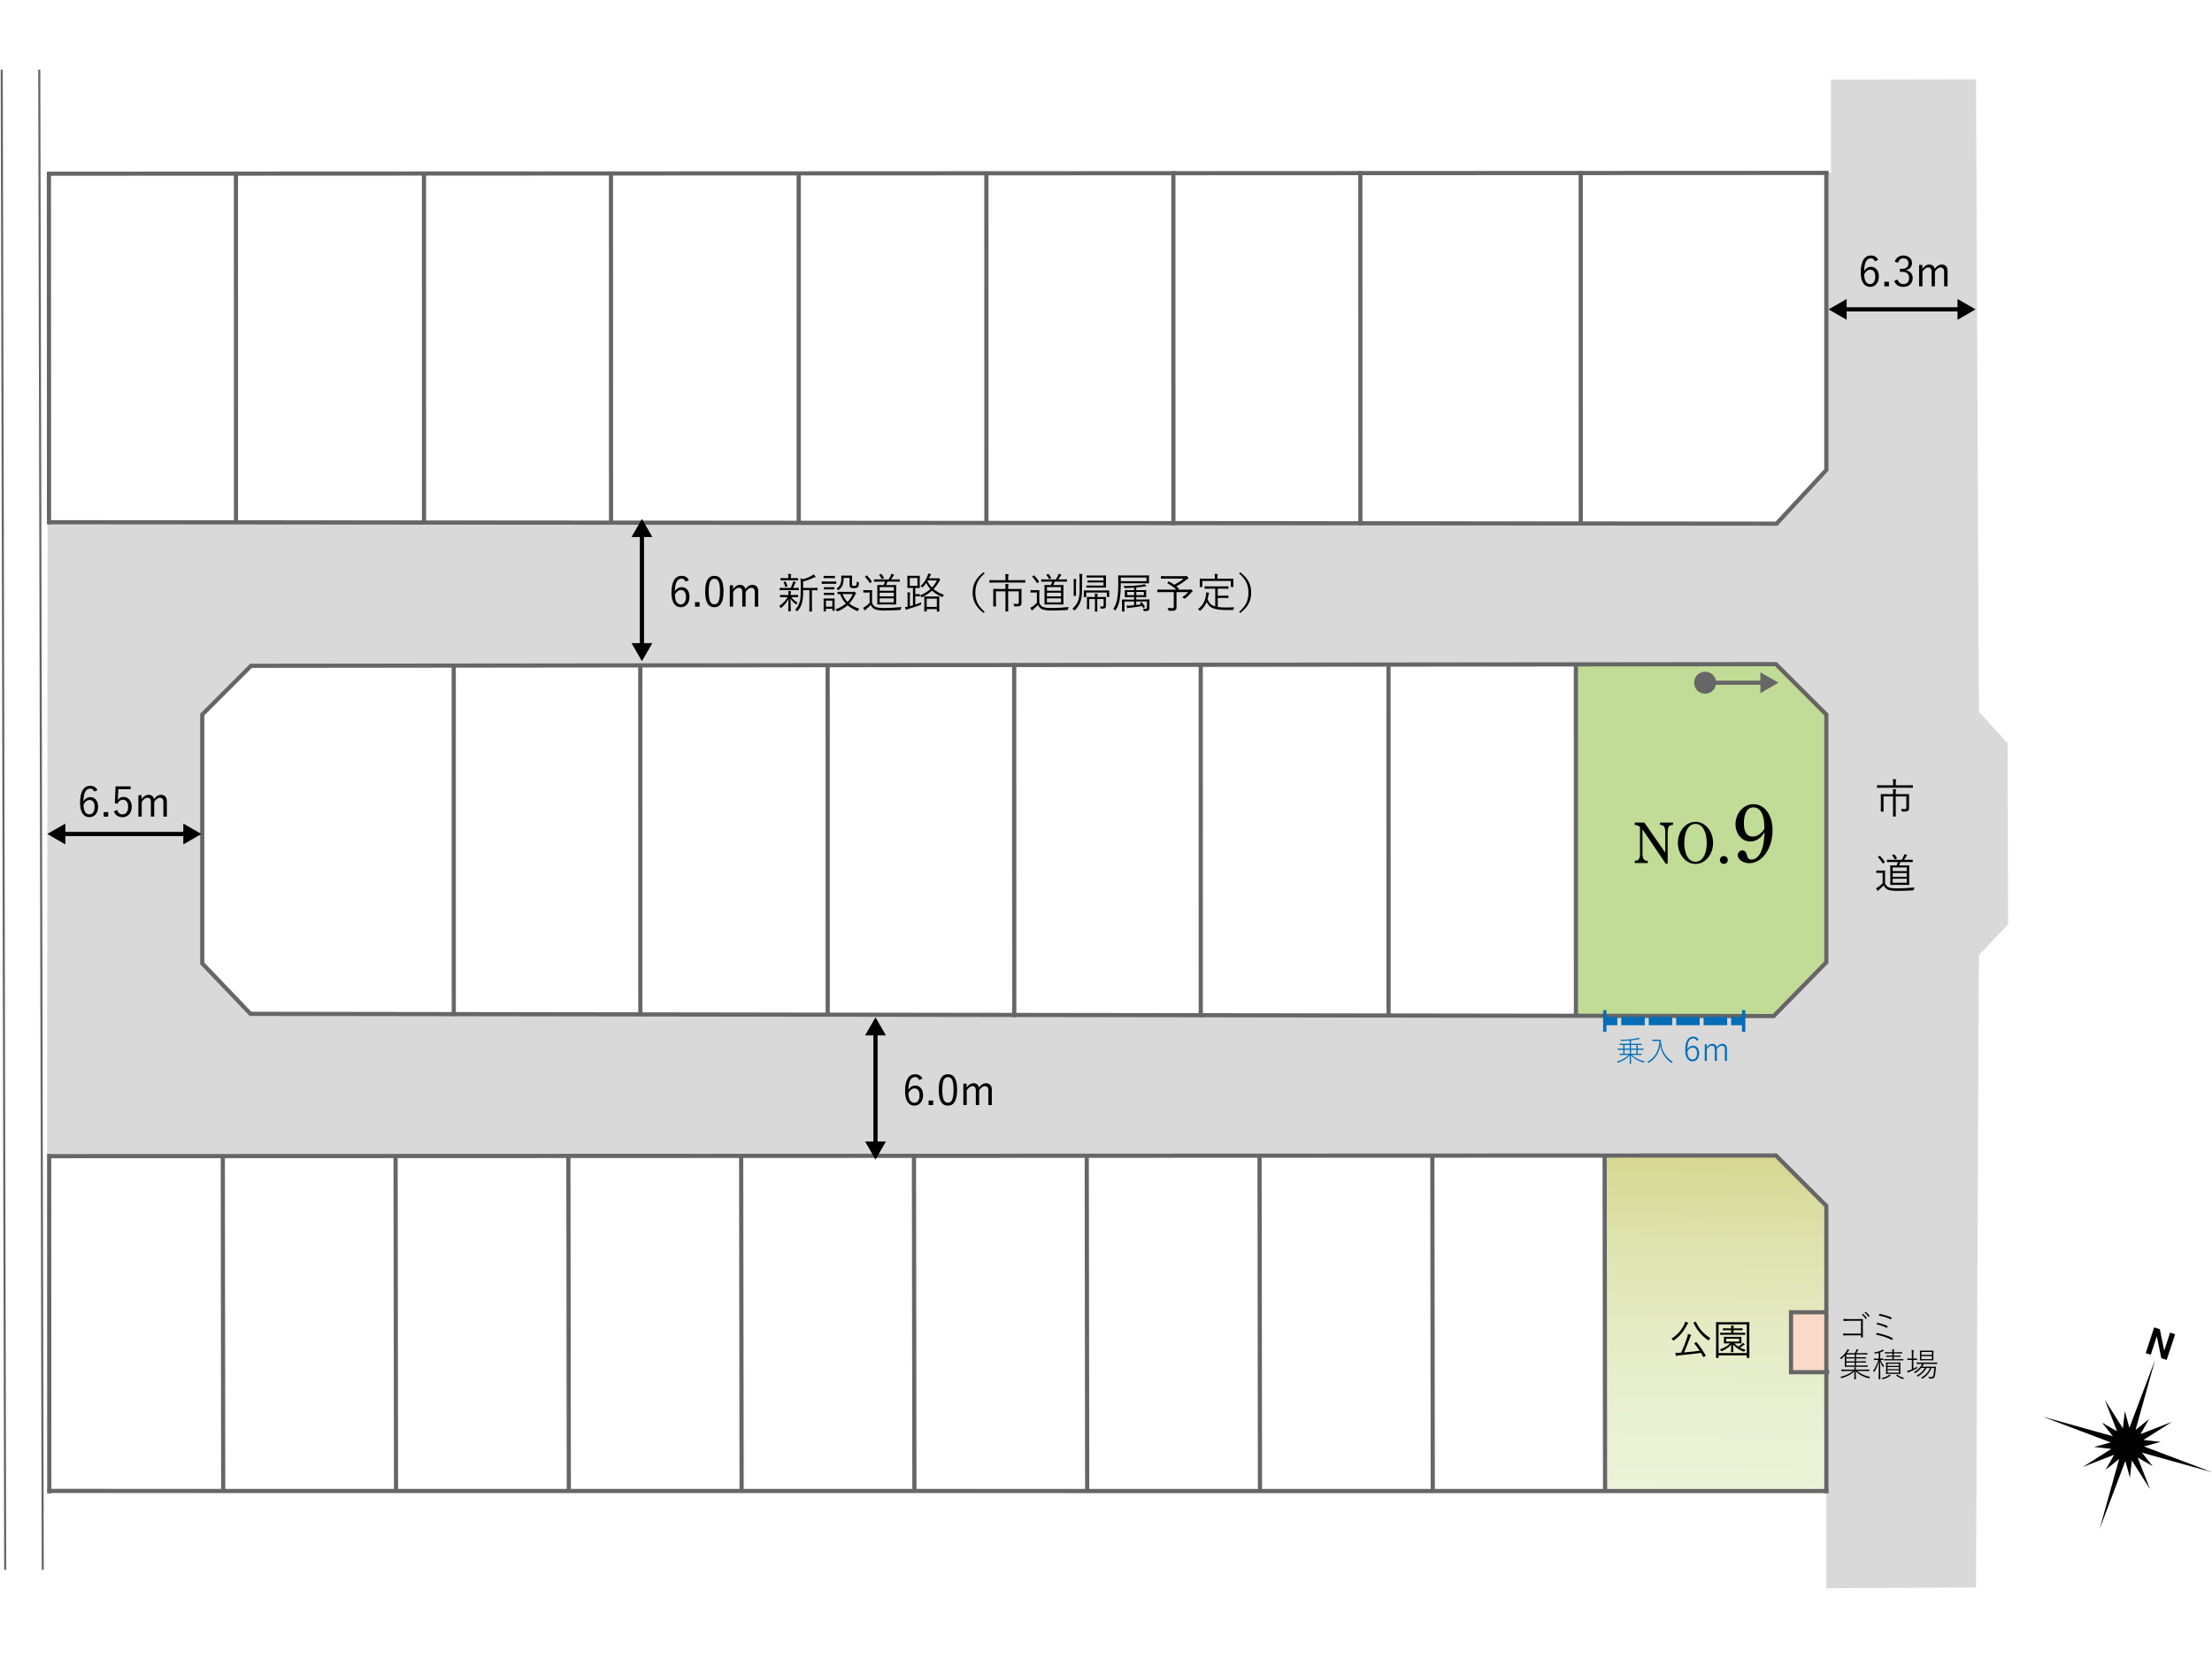 <?xml version="1.0" encoding="UTF-8"?><svg id="_レイヤー_2" xmlns="http://www.w3.org/2000/svg" xmlns:xlink="http://www.w3.org/1999/xlink" viewBox="0 0 1280 960"><defs><style>.cls-1,.cls-2,.cls-3,.cls-4,.cls-5,.cls-6{fill:none;stroke-miterlimit:10;}.cls-1,.cls-3,.cls-6{stroke:#666;}.cls-1,.cls-5{stroke-linecap:round;}.cls-1,.cls-5,.cls-6{stroke-width:2.42px;}.cls-7{fill:#d9d9d9;}.cls-8{fill:url(#_名称未設定グラデーション_2);}.cls-9{fill:#fff;}.cls-10{fill:#666;}.cls-2{stroke-dasharray:13.62 2.27;}.cls-2,.cls-4{stroke:#036eb7;stroke-width:4.84px;}.cls-3{stroke-width:1.21px;}.cls-3,.cls-6{stroke-linecap:square;}.cls-11{fill:#c0dc96;}.cls-12{fill:#fad9c7;}.cls-13{fill:#036eb7;}.cls-5{stroke:#000;}</style><linearGradient id="_名称未設定グラデーション_2" x1="994.07" y1="668.48" x2="990.68" y2="862.69" gradientUnits="userSpaceOnUse"><stop offset="0" stop-color="#d6d791"/><stop offset=".25" stop-color="#dee2ad"/><stop offset=".53" stop-color="#e5ebc4"/><stop offset=".78" stop-color="#e9f1d3"/><stop offset="1" stop-color="#ebf3d8"/></linearGradient></defs><rect class="cls-9" width="1280" height="960"/><path class="cls-7" d="M1027.65,384.31l29.19,29.19v143.34l-30.48,31.13-881.42-1.3-27.89-29.19v-143.99l28.21-28.21,882.39-.97ZM1056.84,100.51v171.45l-28.8,31.05-1000.52-.82-.28,366.84,1000.42-.38,29.19,29.19v221.24l86.58-.48,1.71-365.94,16.84-17.7-.28-104.85-16.56-18.27-1.71-365.94-83.89.14v54.01h-2.34l-.34.46Z"/><rect class="cls-9" x="27.55" y="669.67" width="901.06" height="193.08"/><polygon class="cls-8" points="1056.29 861.61 928.48 861.61 928.48 669.07 1027.59 669.07 1056.29 698.43 1056.29 861.61"/><rect class="cls-12" x="1036.74" y="759.52" width="20.22" height="34.05"/><rect class="cls-9" x="262.54" y="385.72" width="107.91" height="201.66"/><rect class="cls-9" x="370.45" y="385.72" width="107.32" height="201.66"/><rect class="cls-9" x="478.95" y="385.72" width="107.32" height="201.66"/><rect class="cls-9" x="586.75" y="385.72" width="107.32" height="201.66"/><rect class="cls-9" x="694.02" y="385.72" width="109.46" height="201.66"/><rect class="cls-9" x="803.44" y="385.72" width="109.46" height="201.66"/><polygon class="cls-11" points="912.85 587.38 1027.57 587.81 1057.02 556.67 1057.02 414.28 1028 384.96 912.85 384.96 912.85 587.38"/><polygon class="cls-9" points="262.67 587.2 145.01 586.6 116.57 556.67 116.57 414.28 145.58 384.96 262.27 385.27 262.67 587.2"/><rect class="cls-9" x="28.84" y="100.04" width="107.35" height="201.82"/><rect class="cls-9" x="137.75" y="100.04" width="107.35" height="201.82"/><rect class="cls-9" x="245.88" y="100.04" width="107.35" height="201.82"/><rect class="cls-9" x="353.41" y="100.04" width="109.73" height="201.82"/><rect class="cls-9" x="462.01" y="100.04" width="109.73" height="201.82"/><rect class="cls-9" x="570.62" y="100.04" width="109.73" height="201.82"/><rect class="cls-9" x="679.22" y="100.04" width="107.56" height="201.82"/><rect class="cls-9" x="786.74" y="100.04" width="128.13" height="201.82"/><polygon class="cls-9" points="1028.5 302.61 914.83 301.86 914.83 100.04 1057.03 100.04 1057.03 271.95 1028.5 302.61"/><polygon points="1236.99 843.43 1245.69 848.42 1239.45 840.58 1280 851.89 1240.62 836.99 1250.3 834.37 1240.33 833.23 1256.89 822.74 1238.63 829.87 1243.62 821.16 1235.77 827.41 1247.09 786.86 1232.19 826.23 1229.56 816.55 1228.43 826.52 1217.94 809.96 1225.06 828.22 1216.36 823.23 1222.61 831.08 1182.05 819.77 1221.43 834.67 1211.75 837.29 1221.72 838.42 1205.16 848.92 1223.42 841.79 1218.43 850.49 1226.28 844.25 1214.96 884.8 1229.86 845.42 1232.49 855.1 1233.62 845.14 1244.12 861.7 1236.99 843.43"/><polygon points="1248.04 773.31 1248.08 773.32 1250.67 785.92 1253.78 786.94 1258.66 772.07 1255.76 771.12 1252.36 781.47 1252.32 781.46 1249.81 769.17 1246.54 768.09 1241.66 782.97 1244.56 783.92 1248.04 773.31"/><polyline class="cls-6" points="1056.84 100.51 1056.84 271.96 1028.04 303.01 29.02 302.19"/><line class="cls-6" x1="1056.87" y1="100.06" x2="28.35" y2="100.51"/><polygon class="cls-6" points="1027.65 384.31 1056.84 413.49 1056.84 556.83 1026.36 587.96 144.93 586.66 117.04 557.48 117.04 413.49 145.26 385.28 1027.65 384.31"/><polyline class="cls-6" points="28.74 669.02 1027.65 668.64 1056.84 697.83 1056.84 862.82"/><line class="cls-6" x1="1056.86" y1="862.82" x2="28.62" y2="862.75"/><line class="cls-6" x1="28.45" y1="669.03" x2="28.51" y2="862.9"/><line class="cls-6" x1="28.3" y1="100.61" x2="28.36" y2="302.21"/><line class="cls-3" x1="24.73" y1="907.8" x2="22.72" y2="40.93"/><line class="cls-3" x1="3.01" y1="907.8" x2="1" y2="40.93"/><line class="cls-6" x1="914.7" y1="100.22" x2="914.73" y2="302.78"/><line class="cls-6" x1="787.18" y1="100.22" x2="787.21" y2="302.78"/><line class="cls-6" x1="678.98" y1="100.22" x2="679.01" y2="302.71"/><line class="cls-6" x1="570.77" y1="100.65" x2="570.8" y2="302.51"/><line class="cls-6" x1="462.16" y1="100.55" x2="462.19" y2="302.38"/><line class="cls-6" x1="353.55" y1="100.86" x2="353.58" y2="302"/><line class="cls-6" x1="245.34" y1="100.86" x2="245.37" y2="302"/><line class="cls-6" x1="136.53" y1="100.86" x2="136.56" y2="302"/><line class="cls-6" x1="911.9" y1="384.85" x2="911.94" y2="587.41"/><line class="cls-6" x1="803.48" y1="384.85" x2="803.51" y2="587.41"/><line class="cls-6" x1="694.81" y1="384.85" x2="694.84" y2="587.41"/><line class="cls-6" x1="586.87" y1="384.85" x2="586.9" y2="587.41"/><line class="cls-6" x1="478.93" y1="385.73" x2="478.96" y2="586.67"/><line class="cls-6" x1="370.5" y1="385.73" x2="370.53" y2="586.67"/><line class="cls-6" x1="262.56" y1="385.73" x2="262.59" y2="586.67"/><line class="cls-6" x1="928.54" y1="669.21" x2="928.8" y2="862.32"/><line class="cls-6" x1="828.84" y1="669.21" x2="829.09" y2="862.32"/><line class="cls-6" x1="728.85" y1="669.21" x2="729.1" y2="862.32"/><line class="cls-6" x1="628.86" y1="669.21" x2="629.11" y2="862.32"/><line class="cls-6" x1="528.87" y1="669.21" x2="529.13" y2="862.32"/><line class="cls-6" x1="428.88" y1="669.21" x2="429.14" y2="862.32"/><line class="cls-6" x1="328.9" y1="669.21" x2="329.15" y2="862.32"/><line class="cls-6" x1="228.91" y1="669.21" x2="229.16" y2="862.32"/><line class="cls-6" x1="128.92" y1="669.21" x2="129.17" y2="862.32"/><polyline class="cls-6" points="1056.61 759.35 1036.4 759.35 1036.4 794.04 1057.28 794.04"/><line class="cls-5" x1="371.46" y1="308.97" x2="371.46" y2="373.91"/><polygon points="365.43 310.74 371.46 300.29 377.49 310.74 365.43 310.74"/><polygon points="365.43 372.14 371.46 382.59 377.49 372.14 365.43 372.14"/><path d="M396.71,336.56c-.44-1.21-1.28-1.72-2.32-1.72-2.52,0-3.8,2.49-3.9,7.38,1.02-1.67,2.44-2.47,3.97-2.47,2.64,0,4.53,2.15,4.53,5.57,0,3.75-2.13,6.05-5.06,6.05-3.12,0-5.37-2.59-5.37-8.28,0-6.92,2.27-9.87,5.88-9.87,2.03,0,3.44.94,4.19,2.49l-1.91.85ZM393.92,349.75c1.86,0,3.03-1.52,3.03-4.38,0-2.52-1.09-3.97-2.88-3.97-1.33,0-2.54.82-3.53,2.64,0,3.97,1.4,5.71,3.39,5.71Z"/><path d="M404.83,351.06h-2.64v-2.64h2.64v2.64Z"/><path d="M418.67,342.2c0,6.41-1.89,9.17-5.32,9.17s-5.3-2.71-5.3-9.12,1.96-9.03,5.35-9.03,5.28,2.59,5.28,8.98ZM410.11,342.22c0,5.42,1.06,7.48,3.24,7.48s3.27-2.06,3.27-7.48-1.04-7.33-3.22-7.33-3.29,1.89-3.29,7.33Z"/><path d="M424.19,340.94c1.14-1.6,2.42-2.52,4.04-2.52s2.86.99,3.1,2.49c1.09-1.53,2.49-2.49,4.11-2.49,1.96,0,3.32,1.28,3.32,3.53v9.1h-1.98v-8.4c0-1.74-.75-2.52-2.03-2.52-1.19,0-2.44.97-3.29,2.44v8.47h-1.94v-8.4c0-1.79-.73-2.52-1.94-2.52-1.14,0-2.42.9-3.34,2.44v8.47h-1.94v-12.37h1.89v2.25Z"/><line class="cls-5" x1="506.62" y1="597.37" x2="506.62" y2="662.31"/><polygon points="500.59 599.14 506.62 588.69 512.65 599.14 500.59 599.14"/><polygon points="500.59 660.54 506.62 670.99 512.65 660.54 500.59 660.54"/><path d="M531.87,624.96c-.44-1.21-1.28-1.72-2.32-1.72-2.52,0-3.8,2.49-3.9,7.38,1.02-1.67,2.44-2.47,3.97-2.47,2.64,0,4.53,2.15,4.53,5.57,0,3.75-2.13,6.05-5.06,6.05-3.12,0-5.37-2.59-5.37-8.28,0-6.92,2.27-9.87,5.88-9.87,2.03,0,3.44.94,4.19,2.49l-1.91.85ZM529.08,638.15c1.86,0,3.03-1.52,3.03-4.38,0-2.52-1.09-3.97-2.88-3.97-1.33,0-2.54.82-3.53,2.64,0,3.97,1.4,5.71,3.39,5.71Z"/><path d="M539.99,639.46h-2.64v-2.64h2.64v2.64Z"/><path d="M553.83,630.6c0,6.41-1.89,9.17-5.32,9.17s-5.3-2.71-5.3-9.12,1.96-9.03,5.35-9.03,5.28,2.59,5.28,8.98ZM545.27,630.62c0,5.42,1.06,7.48,3.24,7.48s3.27-2.06,3.27-7.48-1.04-7.33-3.22-7.33-3.29,1.89-3.29,7.33Z"/><path d="M559.35,629.34c1.14-1.6,2.42-2.52,4.04-2.52s2.86.99,3.1,2.49c1.09-1.53,2.49-2.49,4.11-2.49,1.96,0,3.32,1.28,3.32,3.53v9.1h-1.98v-8.4c0-1.74-.75-2.52-2.03-2.52-1.19,0-2.44.97-3.29,2.44v8.47h-1.94v-8.4c0-1.79-.73-2.52-1.94-2.52-1.14,0-2.42.9-3.34,2.44v8.47h-1.94v-12.37h1.89v2.25Z"/><path d="M1076.89,764.29h-7.12c-1.06,0-1.92.02-2.79.08-.17.02-.23-.04-.25-.21-.04-.27-.06-.7-.06-.95,1.14.08,2.03.1,3.1.1h4.6c1.08,0,2.25-.04,3.33-.06.23,0,.29.04.29.27-.02.87-.04,1.82-.04,2.79v4.08c0,1.06.02,2.4.06,3.29,0,.19-.04.21-.21.21-.19.02-.5.02-.68,0-.21,0-.23-.02-.23-.21v-.97h-7.16c-1.04,0-2.05,0-2.96.06-.15.02-.19-.02-.21-.19-.04-.27-.06-.64-.06-.93,1.03.06,2.11.08,3.23.08h7.16v-7.43ZM1077.9,760.32c.06-.04.1-.04.16,0,.77.52,1.62,1.51,2.19,2.34.06.08.04.12-.02.17l-.46.39c-.08.08-.15.04-.21-.04-.56-.89-1.37-1.84-2.22-2.46l.58-.41ZM1079.45,759.14c.08-.06.12-.06.17-.02.79.58,1.62,1.41,2.19,2.23.06.1.04.15-.04.21l-.45.39c-.08.06-.14.04-.19-.04-.52-.81-1.35-1.76-2.19-2.38l.5-.39Z"/><path d="M1085.92,771.48c.08-.13.15-.17.35-.13,2.63.54,6.08,1.47,8.92,2.94.14.06.17.17.1.33-.08.19-.21.46-.31.6-.1.16-.19.17-.35.08-2.69-1.41-6.13-2.46-9.11-3.02.12-.27.29-.6.41-.79ZM1086.24,765.52c.06-.12.1-.14.29-.1,1.84.43,3.91,1.08,5.63,1.88.17.08.19.17.14.35-.06.17-.17.45-.25.6-.08.13-.15.15-.35.08-1.86-.91-3.93-1.59-5.82-2.01.12-.31.27-.62.37-.79ZM1087.54,760.47c.08-.19.15-.19.29-.15,1.99.41,4.51,1.06,6.62,2.03.15.08.21.13.15.31-.06.17-.21.48-.31.66-.08.14-.13.16-.37.04-2.13-1.04-4.66-1.72-6.75-2.09.1-.21.29-.64.37-.79Z"/><path d="M1074.07,790.18h3.81c1.99,0,2.65-.04,2.75-.04.12,0,.14.02.14.12v.54c0,.12-.02.14-.14.14-.1,0-.75-.04-2.75-.04h-7.47c-1.99,0-2.71.04-2.81.04-.12,0-.13-.02-.13-.14,0-.1.04-.64.04-2.13v-2.26c0-.72.02-1.43.04-1.99-.54.6-1.2,1.26-1.95,1.9-.23.19-.29.19-.43-.04-.12-.19-.25-.33-.43-.45,1.76-1.16,3.13-2.88,3.79-3.99.33-.54.45-.81.54-1.16.33.1.62.19.87.33.08.04.15.12.15.19,0,.06-.06.14-.19.23s-.35.41-.6.74c-.16.23-.35.52-.6.85h4.53c.33-.46.6-.93.75-1.28.17-.37.31-.72.35-1.04.37.1.64.19.89.31.13.06.17.14.17.21s-.1.15-.19.21c-.1.06-.25.33-.33.46-.23.39-.43.72-.72,1.12h3.6c1.99,0,2.61-.04,2.73-.04s.13.02.13.14v.52c0,.14-.02.16-.13.16s-.74-.04-2.73-.04h-3.7v1.63h2.81c1.95,0,2.61-.04,2.71-.04.14,0,.16.02.16.14v.52c0,.12-.02.13-.16.13-.1,0-.75-.04-2.71-.04h-2.81v1.66h2.81c1.95,0,2.61-.04,2.71-.04.14,0,.16.02.16.14v.52c0,.12-.02.13-.16.13-.1,0-.75-.04-2.71-.04h-2.81v1.7ZM1074.57,793.35c2.13,1.68,4.18,2.69,7.6,3.46-.19.15-.31.33-.43.52-.15.29-.17.31-.48.21-3.1-.85-5.5-2.09-7.41-3.97,0,2.83.1,4.1.1,4.45,0,.1-.02.12-.14.12h-.7c-.12,0-.14-.02-.14-.12,0-.35.1-1.64.1-4.47-1.86,1.86-4.41,3.04-7.27,3.87-.29.08-.31.08-.46-.21-.1-.17-.21-.33-.37-.46,3.06-.77,5.38-1.78,7.31-3.41h-4.08c-1.88,0-2.52.04-2.61.04-.12,0-.14-.02-.14-.14v-.6c0-.12.02-.14.14-.14.1,0,.74.04,2.61.04h4.84v-.08c0-.31,0-.99-.08-1.35.35.04.7.08.91.12.15.04.19.08.19.15,0,.1-.06.16-.12.25s-.06.46-.06.79v.12h5.07c1.88,0,2.52-.04,2.61-.04.12,0,.14.02.14.14v.6c0,.12-.02.14-.14.14-.1,0-.74-.04-2.61-.04h-4.39ZM1073.26,783.76h-4.9v1.63h4.9v-1.63ZM1068.36,786.1v1.66h4.9v-1.66h-4.9ZM1068.36,788.48v1.7h4.9v-1.7h-4.9Z"/><path d="M1089.86,786.85c0,.12-.02.14-.13.14s-.45-.04-1.55-.04c.58,1.37,1.26,2.5,2.03,3.42-.16.12-.29.33-.39.56-.12.25-.14.25-.29.02-.62-.97-1.16-2.03-1.59-3.33.02,5.26.14,10.08.14,10.37,0,.1-.02.12-.14.12h-.72c-.12,0-.14-.02-.14-.12,0-.29.16-5.22.17-10.37-.72,2.61-1.51,4.45-2.61,6.11-.16.23-.23.25-.35,0-.1-.21-.23-.39-.39-.5,1.26-1.72,2.11-3.44,3-6.29h-.6c-1.33,0-1.72.04-1.82.04-.12,0-.13-.02-.13-.14v-.56c0-.12.02-.14.13-.14.1,0,.48.04,1.82.04h.85v-3.35c-.58.17-1.2.35-1.86.5q-.31.08-.46-.21c-.1-.19-.21-.33-.39-.48,1.92-.29,3.17-.7,4.22-1.24.29-.15.46-.29.66-.46.27.17.45.31.66.5.1.08.14.13.14.21,0,.12-.1.17-.27.19-.13.02-.29.08-.5.17-.41.19-.85.37-1.32.54v3.62c1.2,0,1.57-.04,1.68-.04s.13.02.13.14v.56ZM1093.93,795.85c.1.08.14.12.14.19,0,.06-.06.12-.17.16-.13.04-.35.15-.5.25-1.1.7-2.11,1.2-3.7,1.59-.29.08-.33.08-.46-.19-.1-.19-.25-.35-.39-.45,1.53-.33,2.69-.7,3.77-1.39.21-.14.43-.35.58-.58.31.14.54.27.74.43ZM1095.05,785.07h-1.08c-1.72,0-2.25.04-2.34.04-.12,0-.13-.02-.13-.13v-.46c0-.12.02-.14.13-.14.1,0,.62.04,2.34.04h1.08v-1.26h-1.61c-1.86,0-2.46.04-2.57.04s-.14-.02-.14-.14v-.48c0-.12.02-.14.14-.14s.72.04,2.57.04h1.61c0-.91-.02-1.35-.14-1.78.37.02.74.06.97.1.12.02.19.08.19.16,0,.13-.06.21-.12.35-.06.16-.08.39-.08,1.18h2.11c1.86,0,2.46-.04,2.57-.04s.13.02.13.14v.48c0,.12-.02.14-.13.14s-.72-.04-2.57-.04h-2.11v1.26h1.45c1.72,0,2.26-.04,2.36-.04.12,0,.14.02.14.14v.46c0,.12-.02.13-.14.13-.1,0-.64-.04-2.36-.04h-1.45v1.41h2.73c1.93,0,2.59-.04,2.69-.04.12,0,.14.02.14.14v.48c0,.12-.02.14-.14.14-.1,0-.75-.04-2.69-.04h-5.46c-1.93,0-2.59.04-2.69.04-.12,0-.14-.02-.14-.14v-.48c0-.12.02-.14.14-.14.1,0,.75.04,2.69.04h1.9v-1.41ZM1097.2,788.44c1.68,0,2.26-.04,2.36-.04.12,0,.14.02.14.14,0,.1-.04.52-.04,1.84v2.71c0,1.3.04,1.72.04,1.84s-.02.14-.14.14c-.1,0-.68-.04-2.36-.04h-3.33c-1.7,0-2.24.04-2.36.04s-.13-.02-.13-.14.04-.54.04-1.84v-2.71c0-1.32-.04-1.74-.04-1.84,0-.12.02-.14.13-.14s.66.04,2.36.04h3.33ZM1098.82,790.39v-1.26h-6.58v1.26h6.58ZM1092.24,792.29h6.58v-1.26h-6.58v1.26ZM1092.24,794.32h6.58v-1.39h-6.58v1.39ZM1097.64,795.52c.12-.12.15-.12.25-.04,1.16.89,2.28,1.37,3.91,1.84-.14.1-.29.25-.39.46-.13.29-.17.27-.48.16-1.33-.46-2.44-1.01-3.66-1.93-.12-.08-.08-.12.12-.27l.25-.21Z"/><path d="M1106.31,786.93h-.66c-1.33,0-1.72.04-1.82.04-.12,0-.13-.02-.13-.13v-.6c0-.12.02-.13.13-.13.1,0,.48.04,1.82.04h.66v-2.44c0-1.37-.02-1.88-.13-2.55.43.02.75.06,1.01.1.12.02.21.06.21.15,0,.08-.06.17-.1.33-.06.21-.12.7-.12,1.93v2.48h.25c1.33,0,1.72-.04,1.82-.04s.12.02.12.13v.6c0,.12-.02.13-.12.13s-.48-.04-1.82-.04h-.25v5.09c.79-.37,1.53-.75,2.28-1.2-.04.15-.08.37-.08.58,0,.33,0,.35-.25.48-1.24.7-2.83,1.43-4.12,1.95-.43.17-.66.29-.72.35s-.14.12-.21.12-.14-.06-.19-.17c-.14-.25-.27-.56-.35-.85.52-.1,1.1-.23,1.82-.5.33-.14.64-.25.95-.39v-5.46ZM1117.69,790.88c1.72,0,2.3-.04,2.4-.04.12,0,.15.04.15.15-.06.74-.12,1.3-.17,1.93-.1,1.2-.23,2.26-.46,3.23-.27,1.12-.77,1.57-1.82,1.57-.46,0-.81,0-1.28-.04q-.27-.02-.35-.35c-.06-.21-.16-.45-.27-.62.75.12,1.32.15,1.88.15.46,0,.81-.19,1.01-1.04.17-.81.39-2.19.52-4.22h-1.63c-1.06,2.65-2.61,4.55-5.03,6.06-.25.15-.27.19-.5-.08-.14-.15-.29-.25-.46-.33,2.44-1.41,4.14-3.13,5.11-5.65h-1.95c-1.32,2.19-2.75,3.56-4.84,4.86-.27.17-.27.16-.48-.08-.14-.16-.31-.27-.46-.31,2.09-1.24,3.71-2.59,4.82-4.47h-2.19c-.91,1.08-2.01,2.09-3.21,2.86q-.27.17-.48-.06c-.13-.15-.31-.25-.5-.35,1.84-1.01,3.19-2.34,4.16-3.7.23-.35.41-.77.48-1.12h-.19c-1.95,0-2.59.04-2.71.04s-.13-.02-.13-.14v-.58c0-.12.02-.14.13-.14s.75.04,2.71.04h6.13c1.97,0,2.63-.04,2.73-.04.12,0,.12.02.12.14v.58c0,.12,0,.14-.12.14-.1,0-.75-.04-2.73-.04h-5.71c.25.08.46.16.62.23.12.06.17.12.17.19,0,.1-.06.15-.13.21-.12.08-.23.17-.37.39-.14.19-.25.41-.41.6h5.46ZM1116.38,781.59c1.64,0,2.19-.04,2.3-.04s.13.02.13.13-.04.5-.04,1.68v2.03c0,1.18.04,1.57.04,1.66,0,.12-.02.14-.13.14s-.66-.04-2.3-.04h-2.98c-1.66,0-2.21.04-2.28.04-.12,0-.14-.02-.14-.14,0-.1.04-.48.04-1.66v-2.03c0-1.18-.04-1.57-.04-1.68s.02-.13.14-.13c.08,0,.62.04,2.28.04h2.98ZM1117.92,783.99v-1.66h-6.08v1.66h6.08ZM1111.85,786.45h6.08v-1.74h-6.08v1.74Z"/><path d="M976.73,765.94c-.17.12-.31.31-.44.53-1.96,3.95-4.19,6.63-7.57,9.08-.19.15-.29.22-.36.22-.12,0-.17-.1-.34-.31-.24-.36-.53-.65-.85-.82,3.56-2.13,6.2-5.42,7.55-8.45.24-.51.34-.87.41-1.38.53.15,1.09.34,1.48.51.24.12.29.19.29.34,0,.1-.05.19-.17.29ZM981.32,776.71c.24-.17.27-.17.41-.02,2.18,2.59,3.51,4.6,5.28,7.65.1.15.07.19-.24.36l-.75.44c-.34.17-.39.19-.48,0-.44-.82-.85-1.57-1.28-2.3-3.87.6-8.66,1.09-12.92,1.48-.53.05-.77.15-.97.27-.12.07-.19.12-.31.12-.1,0-.19-.1-.24-.29-.15-.44-.29-.99-.41-1.6.77.05,1.62.02,2.69-.05.24,0,.48-.02.73-.02,1.43-3.12,2.64-6.29,3.27-8.28.36-1.11.56-1.79.65-2.57.58.15,1.09.29,1.55.46.19.07.31.19.31.31,0,.15-.05.19-.17.34-.19.27-.36.56-.58,1.19-.87,2.42-2.06,5.52-3.36,8.4,2.98-.24,6.29-.61,9.03-.97-.9-1.4-1.89-2.73-3.05-4.14-.12-.15-.05-.19.24-.39l.63-.39ZM980.91,764.88c.29-.15.34-.15.44.05,1.69,3.82,4.7,7.21,8.4,9.39-.29.22-.58.61-.8.97-.15.24-.22.34-.31.34-.07,0-.17-.07-.34-.19-3.73-2.59-6.58-6.12-8.3-9.92-.07-.19-.02-.22.24-.34l.68-.29Z"/><path d="M1012.25,776.54c0,7.5.05,8.91.05,9.05,0,.17-.02.19-.22.19h-1.09c-.17,0-.19-.02-.19-.19v-1.31h-16.31v1.31c0,.17-.02.19-.19.19h-1.11c-.17,0-.19-.02-.19-.19,0-.15.05-1.55.05-9.05v-4.84c0-4.89-.05-6.34-.05-6.46,0-.17.02-.19.19-.19.15,0,.97.05,3.36.05h12.2c2.4,0,3.22-.05,3.34-.05.19,0,.22.02.22.19,0,.12-.05,1.57-.05,5.74v5.57ZM1010.79,766.4h-16.31v16.6h16.31v-16.6ZM1003.61,777.34c.7.73,1.43,1.36,2.23,1.86.77-.46,1.4-.9,1.94-1.33.36-.29.58-.58.75-.87.36.24.65.46.94.73.07.07.12.14.12.24s-.12.17-.27.22c-.19.07-.27.14-.53.34-.63.46-1.26.87-1.94,1.28.97.51,2.03.9,3.22,1.21-.19.19-.41.48-.53.77-.12.27-.17.39-.31.39-.07,0-.19-.05-.36-.12-2.13-.73-4.31-2.06-5.98-4.14.05,1.98.15,3.94.15,4.33,0,.17-.02.19-.19.19h-.99c-.17,0-.19-.02-.19-.19,0-.39.07-2.23.12-4.14-1.65,1.72-3.32,2.81-5.32,3.68-.17.07-.27.12-.34.12-.12,0-.19-.1-.31-.34-.15-.27-.36-.53-.61-.7,2.4-.85,4.26-1.89,6.03-3.53h-.61c-2.08,0-2.78.05-2.9.05-.17,0-.19-.02-.19-.19,0-.14.05-.36.05-1.28v-.87c0-.94-.05-1.16-.05-1.31,0-.17.02-.19.19-.19.12,0,.82.05,2.9.05h3.99c2.08,0,2.78-.05,2.9-.05.17,0,.19.02.19.19,0,.14-.05.36-.05,1.31v.87c0,.92.05,1.16.05,1.28,0,.17-.02.19-.19.19-.12,0-.82-.05-2.9-.05h-.99ZM1009.9,772.19c0,.19-.02.22-.19.22-.12,0-.94-.05-3.34-.05h-7.45c-2.42,0-3.22.05-3.36.05-.17,0-.19-.02-.19-.22v-.8c0-.17.02-.19.19-.19.14,0,.94.05,3.36.05h2.88v-1.52h-1.55c-2.2,0-2.93.05-3.05.05-.19,0-.22-.02-.22-.17v-.8c0-.17.02-.19.22-.19.12,0,.85.05,3.05.05h1.55c0-.48-.05-1.16-.14-1.69.51.02.92.07,1.4.15.17.02.29.12.29.19,0,.19-.07.29-.14.41-.1.17-.1.58-.1.94h1.99c2.23,0,2.93-.05,3.07-.05.17,0,.19.02.19.19v.8c0,.15-.02.17-.19.17-.15,0-.85-.05-3.07-.05h-1.99v1.52h3.27c2.4,0,3.22-.05,3.34-.05.17,0,.19.02.19.19v.8ZM1006.36,774.65h-7.53v1.67h7.53v-1.67Z"/><line class="cls-5" x1="1066.82" y1="179.02" x2="1134.5" y2="179.02"/><polygon points="1068.59 185.05 1058.14 179.02 1068.59 172.99 1068.59 185.05"/><polygon points="1132.74 185.05 1143.18 179.02 1132.74 172.99 1132.74 185.05"/><path d="M1084.92,151.2c-.44-1.21-1.28-1.72-2.32-1.72-2.52,0-3.8,2.49-3.9,7.38,1.02-1.67,2.44-2.47,3.97-2.47,2.64,0,4.53,2.15,4.53,5.57,0,3.75-2.13,6.05-5.06,6.05-3.12,0-5.37-2.59-5.37-8.28,0-6.92,2.27-9.87,5.88-9.87,2.03,0,3.44.94,4.19,2.49l-1.91.85ZM1082.13,164.39c1.86,0,3.03-1.52,3.03-4.38,0-2.52-1.09-3.97-2.88-3.97-1.33,0-2.54.82-3.53,2.64,0,3.97,1.4,5.71,3.39,5.71Z"/><path d="M1093.04,165.69h-2.64v-2.64h2.64v2.64Z"/><path d="M1096.41,151.39c.77-2.3,2.66-3.53,5.06-3.53,2.88,0,4.94,1.77,4.94,4.31,0,2.13-1.26,3.63-3.34,4.04v.22c2.32.48,3.73,2.13,3.73,4.45,0,3.1-2.15,5.13-5.3,5.13-2.71,0-4.48-1.06-5.4-3.51l1.94-.73c.65,1.86,1.72,2.59,3.46,2.59,1.94,0,3.22-1.33,3.22-3.46,0-2.27-1.28-3.61-3.97-3.61h-1.36v-1.72h1.21c2.49,0,3.75-1.23,3.75-3.24,0-1.81-1.23-2.83-2.9-2.83-1.43,0-2.66.82-3.1,2.54l-1.94-.65Z"/><path d="M1112.4,155.58c1.14-1.6,2.42-2.52,4.04-2.52s2.86.99,3.1,2.49c1.09-1.52,2.49-2.49,4.11-2.49,1.96,0,3.32,1.28,3.32,3.53v9.1h-1.98v-8.4c0-1.74-.75-2.52-2.03-2.52-1.19,0-2.44.97-3.29,2.44v8.47h-1.94v-8.4c0-1.79-.73-2.52-1.94-2.52-1.14,0-2.42.9-3.34,2.44v8.47h-1.94v-12.37h1.89v2.25Z"/><path d="M1106.92,455.68c0,.17-.02.19-.19.19-.14,0-.9-.05-3.19-.05h-14.01c-2.3,0-3.07.05-3.19.05-.17,0-.19-.02-.19-.19v-1.11c0-.17.02-.19.19-.19.12,0,.9.05,3.19.05h5.93v-1.09c0-1.23-.02-1.86-.17-2.47.58.02,1.16.05,1.69.15.17.02.29.1.29.17,0,.17-.07.29-.15.46-.07.24-.12.61-.12,1.69v1.09h6.53c2.3,0,3.05-.05,3.19-.05.17,0,.19.02.19.19v1.11ZM1101.08,459.55c2.47,0,3.34-.05,3.46-.05.17,0,.19.02.19.19,0,.14-.05.9-.05,2.73v3.17c0,.73.02,1.45.02,2.06,0,.7-.12,1.11-.53,1.45-.39.36-.97.53-3.17.53-.46,0-.48-.02-.58-.44-.1-.41-.24-.8-.44-1.07.77.05,1.52.07,2.11.07.75,0,1.04-.22,1.04-1.02v-6.29h-6.15v7.87c0,2.42.05,3.46.05,3.58,0,.17-.02.19-.19.19h-1.26c-.17,0-.19-.02-.19-.19,0-.12.05-1.16.05-3.58v-7.87h-5.52v5.66c0,2.08.05,2.78.05,2.9,0,.17-.02.19-.19.19h-1.28c-.15,0-.17-.02-.17-.19,0-.12.05-.73.05-2.88v-4.33c0-1.79-.05-2.42-.05-2.56,0-.17.02-.19.17-.19s.99.05,3.46.05h3.48v-.46c0-1.23-.02-1.86-.14-2.47.58.02,1.11.05,1.67.15.17.02.29.1.29.19,0,.15-.07.29-.15.46-.1.22-.12.58-.12,1.65v.48h4.09Z"/><path d="M1090.8,511.06c.46,1.21,1.02,1.89,2.11,2.4.85.41,2.52.61,4.82.61,3.1,0,6.58-.17,10.16-.53-.24.31-.39.75-.44,1.16q-.1.51-.58.53c-3.15.19-6.12.29-8.57.29-2.66,0-4.86-.22-5.95-.77-1.09-.53-1.81-1.38-2.32-2.42-.77.85-1.67,1.62-2.59,2.4-.27.24-.39.36-.48.51-.1.15-.19.22-.29.22s-.17-.05-.29-.19c-.27-.36-.56-.87-.77-1.33.56-.22,1.04-.51,1.52-.87.75-.56,1.6-1.23,2.28-1.98v-5.98h-1.79c-1.26,0-1.57.05-1.67.05-.19,0-.22-.02-.22-.19v-1.06c0-.17.02-.19.22-.19.1,0,.41.05,1.67.05h1.31c1.26,0,1.62-.05,1.74-.05.17,0,.19.02.19.19,0,.12-.05.75-.05,2.25v4.94ZM1087.48,495.35c.24-.17.27-.19.41-.05.99.97,1.91,2.08,2.76,3.39.1.14.07.17-.17.36l-.6.48c-.29.22-.34.22-.46.02-.75-1.23-1.74-2.57-2.66-3.46-.15-.12-.12-.17.14-.34l.58-.41ZM1106.84,498.64c0,.19-.02.22-.19.22-.15,0-.97-.05-3.39-.05h-3.51c-.27.68-.53,1.38-.82,2.01h2.64c2.18,0,2.93-.05,3.05-.05.17,0,.19.02.19.19,0,.12-.05.8-.05,2.69v5.57c0,1.89.05,2.54.05,2.66,0,.17-.02.19-.19.19-.12,0-.87-.05-3.05-.05h-4.53c-2.15,0-2.93.05-3.05.05-.17,0-.19-.02-.19-.19,0-.12.05-.77.05-2.66v-5.57c0-1.89-.05-2.57-.05-2.69,0-.17.02-.19.19-.19.12,0,.9.05,3.05.05h.46c.31-.65.56-1.31.75-2.01h-2.69c-2.52,0-3.34.05-3.46.05-.17,0-.19-.02-.19-.22v-.92c0-.19.02-.22.19-.22.12,0,.94.05,3.46.05h4.86c.46-.73.82-1.38,1.16-2.15.14-.31.27-.63.34-1.06.48.1.94.19,1.38.36.15.05.24.15.24.27,0,.15-.1.22-.22.32-.12.1-.24.29-.36.48-.27.46-.7,1.16-1.16,1.79h1.45c2.42,0,3.24-.05,3.39-.05.17,0,.19.02.19.22v.92ZM1095.83,494.46c.22-.07.29-.1.41.02.48.51,1.04,1.33,1.43,2.08.1.17.02.22-.17.31l-.73.36c-.31.15-.34.17-.44-.02-.31-.73-.77-1.48-1.36-2.18-.12-.15-.1-.24.19-.34l.65-.24ZM1103.38,501.98h-8.16v2.11h8.16v-2.11ZM1103.38,505.22h-8.16v2.13h8.16v-2.13ZM1103.38,508.49h-8.16v2.32h8.16v-2.32Z"/><path d="M461.82,345.42c0,.17-.02.19-.19.19-.12,0-.8-.05-2.93-.05h-.75c.97,1.4,1.96,2.15,3.58,3.1-.19.19-.41.46-.58.85-.1.19-.15.29-.22.29s-.17-.07-.34-.22c-1.19-.87-2.11-1.84-2.95-3.24.05,3.9.17,6.2.17,7.21,0,.17-.02.19-.22.19h-1.09c-.17,0-.19-.02-.19-.19,0-.99.07-3.17.15-6.92-.99,1.94-2.23,3.46-4.11,4.99-.17.12-.27.19-.36.19s-.15-.1-.24-.29c-.17-.36-.44-.7-.65-.89,2.13-1.43,3.65-2.95,4.84-5.06h-1.23c-2.13,0-2.83.05-2.95.05-.17,0-.19-.02-.19-.19v-.97c0-.17.02-.19.19-.19.12,0,.82.05,2.95.05h1.69v-.05c0-1.14-.02-1.72-.15-2.27.51.02,1.06.07,1.48.12.14.02.24.1.24.19,0,.15-.05.24-.1.34-.07.17-.12.46-.12,1.62v.05h1.16c2.13,0,2.81-.05,2.93-.05.17,0,.19.02.19.19v.97ZM462.23,341.35c0,.17-.02.19-.19.19-.15,0-.85-.05-3-.05h-4.67c-2.18,0-2.88.05-3,.05-.17,0-.19-.02-.19-.19v-.99c0-.17.02-.19.19-.19.12,0,.82.05,3,.05h3.19c.53-1.07.85-1.94,1.11-2.76.12-.36.19-.65.22-1.04.53.12.92.22,1.31.34.22.07.29.17.29.29s-.07.19-.17.29c-.12.12-.24.27-.36.56-.32.8-.63,1.48-1.07,2.32h.15c2.11,0,2.81-.05,3-.05.17,0,.19.02.19.19v.99ZM461.84,335.64c0,.17-.02.19-.19.19-.12,0-.8-.05-2.88-.05h-4.02c-2.08,0-2.76.05-2.88.05-.17,0-.19-.02-.19-.19v-.94c0-.17.02-.19.19-.19.12,0,.8.05,2.88.05h1.4v-.75c0-.61-.02-1.21-.17-1.74.63.02,1.09.05,1.57.12.19.02.31.1.31.19,0,.17-.07.29-.14.44-.12.22-.12.41-.12.99v.75h1.16c2.08,0,2.76-.05,2.88-.05.17,0,.19.02.19.19v.94ZM454.27,336.51c.19-.07.24-.05.34.1.46.77.8,1.6,1.04,2.4.05.17.02.24-.22.34l-.6.24c-.31.1-.39.1-.44-.12-.24-.87-.51-1.65-.92-2.42-.1-.17-.07-.22.24-.34l.56-.19ZM473.07,341.38c0,.17-.02.19-.19.19-.12,0-.8-.05-2.93-.05h-.12v8.54c0,2.61.05,3.48.05,3.61,0,.19-.02.19-.19.19h-1.19c-.17,0-.19,0-.19-.19,0-.12.05-.99.05-3.61v-8.54h-3.61c0,2.57-.07,5.03-.6,7.09-.41,1.57-.94,2.95-2.47,4.79-.15.19-.24.27-.34.27s-.17-.05-.31-.19c-.24-.24-.56-.41-.92-.56,1.55-1.62,2.32-3.29,2.76-5.08.39-1.62.48-3.75.48-6.8v-2.98c0-1.33-.05-2.37-.17-3.41.58.12.99.24,1.57.48,1.98-.53,3.61-1.23,4.82-1.89.48-.27.87-.56,1.21-.87.39.32.77.73,1.06,1.09.1.12.15.22.15.34,0,.1-.12.19-.31.22-.27.02-.53.12-.9.29-1.62.8-3.7,1.57-6.03,2.18v3.73h5.2c2.13,0,2.81-.05,2.93-.05.17,0,.19.02.19.19v1.02Z"/><path d="M483.88,337.67c0,.17-.02.19-.19.19-.15,0-.68-.05-2.52-.05h-2.98c-1.81,0-2.4.05-2.52.05-.15,0-.17-.02-.17-.19v-1.02c0-.17.02-.19.17-.19.12,0,.7.05,2.52.05h2.98c1.84,0,2.37-.05,2.52-.05.17,0,.19.02.19.19v1.02ZM482.94,349.85c0,2.78.05,3.24.05,3.36,0,.17-.02.19-.19.19h-.97c-.17,0-.19-.02-.19-.19v-.97h-3.68v1.4c0,.17-.02.19-.19.19h-.97c-.19,0-.22-.02-.22-.19,0-.12.05-.6.05-3.56v-1.45c0-1.45-.05-2.01-.05-2.15,0-.17.02-.17.22-.17.12,0,.58.05,2.06.05h1.86c1.5,0,1.96-.05,2.08-.05.17,0,.19,0,.19.17,0,.15-.05.65-.05,1.74v1.62ZM483.13,334.38c0,.17-.02.19-.19.19-.12,0-.56-.05-2.1-.05h-1.94c-1.52,0-1.96.05-2.11.05-.17,0-.19-.02-.19-.19v-.97c0-.17.02-.19.19-.19.15,0,.58.05,2.11.05h1.94c1.55,0,1.98-.05,2.1-.05.17,0,.19.02.19.19v.97ZM482.79,340.89c0,.17-.02.19-.19.19-.12,0-.53-.05-1.96-.05h-1.69c-1.43,0-1.84.05-1.96.05-.17,0-.19-.02-.19-.19v-.94c0-.17.02-.19.19-.19.12,0,.53.05,1.96.05h1.69c1.43,0,1.84-.05,1.96-.05.17,0,.19.02.19.19v.94ZM482.79,344.13c0,.17-.02.19-.19.19-.12,0-.53-.05-1.96-.05h-1.69c-1.43,0-1.84.05-1.96.05-.17,0-.19-.02-.19-.19v-.94c0-.17.02-.19.19-.19.12,0,.53.05,1.96.05h1.69c1.43,0,1.84-.05,1.96-.05.17,0,.19.02.19.19v.94ZM481.63,347.55h-3.68v3.51h3.68v-3.51ZM493.52,342.49c.29,0,.39-.05.51-.1.07-.02.17-.07.29-.07s.31.14.6.46c.29.34.46.56.46.68,0,.15-.1.22-.24.31-.14.1-.27.24-.51.75-.75,1.62-1.79,3.24-3.19,4.72,1.62,1.33,3.58,2.27,5.83,3.05-.29.29-.53.58-.7.92-.14.29-.19.41-.34.41-.07,0-.17-.05-.34-.12-2.01-.87-3.85-1.89-5.44-3.27-1.53,1.38-3.39,2.59-5.62,3.46q-.44.17-.7-.27c-.19-.31-.41-.58-.75-.8,2.42-.8,4.45-1.96,6.07-3.36-1.33-1.4-2.44-3.17-3.27-5.47-.9,0-1.28.02-1.36.02-.17,0-.19-.02-.19-.22v-.99c0-.15.02-.17.19-.17.12,0,.8.05,2.93.05h5.76ZM493.01,337.8c0,.58.05.92.24,1.06.15.12.39.19,1.07.19.63,0,.99-.17,1.19-.46.19-.31.29-.94.29-2.18.22.19.48.36.82.48.41.14.41.19.41.6-.07,1.23-.29,1.91-.77,2.35-.41.39-1.06.51-2.18.51-.97,0-1.5-.1-1.77-.27-.51-.27-.68-.8-.68-1.72v-3.97h-3.44c0,3.58-.85,5.45-2.66,6.85-.19.17-.29.24-.39.24s-.19-.07-.36-.27c-.22-.24-.53-.46-.82-.56,1.6-1.04,2.88-2.4,2.88-5.78,0-1.07-.05-1.5-.05-1.62,0-.17.02-.19.19-.19.12,0,.51.05,1.96.05h1.91c1.45,0,1.89-.05,2.01-.05.17,0,.19.02.19.19,0,.12-.05.7-.05,2.03v2.49ZM487.56,343.77c.73,1.86,1.69,3.36,2.88,4.55,1.35-1.38,2.35-2.95,2.98-4.55h-5.86Z"/><path d="M504.62,348.81c.46,1.21,1.02,1.89,2.11,2.4.85.41,2.52.61,4.82.61,3.1,0,6.58-.17,10.16-.53-.24.31-.39.75-.44,1.16q-.1.51-.58.53c-3.15.19-6.12.29-8.57.29-2.66,0-4.86-.22-5.95-.77-1.09-.53-1.81-1.38-2.32-2.42-.77.85-1.67,1.62-2.59,2.4-.27.24-.39.36-.48.51-.1.15-.19.22-.29.22s-.17-.05-.29-.19c-.27-.36-.56-.87-.77-1.33.56-.22,1.04-.51,1.53-.87.75-.56,1.6-1.23,2.27-1.98v-5.98h-1.79c-1.26,0-1.57.05-1.67.05-.19,0-.22-.02-.22-.19v-1.06c0-.17.02-.19.22-.19.1,0,.41.05,1.67.05h1.31c1.26,0,1.62-.05,1.74-.05.17,0,.19.02.19.19,0,.12-.05.75-.05,2.25v4.94ZM501.3,333.1c.24-.17.27-.19.41-.05.99.97,1.91,2.08,2.76,3.39.1.14.07.17-.17.36l-.6.48c-.29.22-.34.22-.46.02-.75-1.23-1.74-2.57-2.66-3.46-.15-.12-.12-.17.14-.34l.58-.41ZM520.66,336.39c0,.19-.02.22-.19.22-.15,0-.97-.05-3.39-.05h-3.51c-.27.68-.53,1.38-.82,2.01h2.64c2.18,0,2.93-.05,3.05-.05.17,0,.19.02.19.19,0,.12-.05.8-.05,2.69v5.57c0,1.89.05,2.54.05,2.66,0,.17-.02.19-.19.19-.12,0-.87-.05-3.05-.05h-4.53c-2.15,0-2.93.05-3.05.05-.17,0-.19-.02-.19-.19,0-.12.05-.77.05-2.66v-5.57c0-1.89-.05-2.57-.05-2.69,0-.17.02-.19.19-.19.12,0,.9.05,3.05.05h.46c.31-.65.56-1.31.75-2.01h-2.69c-2.52,0-3.34.05-3.46.05-.17,0-.19-.02-.19-.22v-.92c0-.19.02-.22.19-.22.12,0,.94.05,3.46.05h4.86c.46-.73.82-1.38,1.16-2.15.14-.32.27-.63.34-1.07.48.1.94.19,1.38.36.15.05.24.15.24.27,0,.15-.1.22-.22.32-.12.1-.24.29-.36.48-.27.46-.7,1.16-1.16,1.79h1.45c2.42,0,3.24-.05,3.39-.05.17,0,.19.02.19.22v.92ZM509.65,332.2c.22-.07.29-.1.41.02.48.51,1.04,1.33,1.43,2.08.1.17.02.22-.17.31l-.73.36c-.31.15-.34.17-.44-.02-.31-.73-.77-1.48-1.36-2.18-.12-.15-.1-.24.19-.34l.65-.24ZM517.2,339.73h-8.16v2.11h8.16v-2.11ZM517.2,342.97h-8.16v2.13h8.16v-2.13ZM517.2,346.24h-8.16v2.32h8.16v-2.32Z"/><path d="M529.63,349.82c1.16-.36,2.3-.77,3.41-1.26-.07.29-.07.58-.07.85q.02.51-.44.68c-1.91.75-4.31,1.53-6.87,2.25-.51.15-.82.29-.92.39-.1.1-.19.14-.31.14-.1,0-.17-.07-.24-.22-.19-.44-.36-.9-.51-1.31.48-.05.94-.12,1.5-.24v-5.9c0-1.26-.02-1.84-.15-2.47.53.02,1.02.1,1.45.15.17.02.27.1.27.19,0,.17-.07.29-.12.44-.1.22-.12.6-.12,1.69v5.54l1.79-.51v-10.02h-.8c-1.6,0-2.13.05-2.27.05-.17,0-.19-.02-.19-.19,0-.12.05-.63.05-2.06v-2.57c0-1.43-.05-1.94-.05-2.08,0-.17.02-.19.19-.19.14,0,.68.05,2.27.05h2.3c1.62,0,2.13-.05,2.25-.05.19,0,.22.02.22.19,0,.14-.05.65-.05,2.08v2.57c0,1.43.05,1.94.05,2.06,0,.17-.02.19-.22.19-.12,0-.63-.05-2.25-.05h-.17v3.61h.82c1.09,0,1.53-.05,1.65-.05.17,0,.19.02.19.19v.94c0,.17-.02.19-.19.19-.12,0-.56-.05-1.65-.05h-.82v4.77ZM530.89,334.48h-4.45v4.53h4.45v-4.53ZM542.26,334.67c.34,0,.48-.05.58-.1.1-.05.12-.05.22-.05.17,0,.29.07.61.41.29.29.41.46.41.61s-.07.24-.22.34c-.17.1-.22.22-.41.56-.97,1.69-2.01,3.15-3.24,4.45,1.65,1.4,3.63,2.47,5.98,3.29-.24.27-.39.58-.51.92-.1.29-.17.39-.29.39-.07,0-.19-.05-.39-.12-2.03-.9-3.99-2.01-5.69-3.58-1.55,1.43-3.36,2.64-5.66,3.75-.17.07-.27.12-.34.12-.1,0-.17-.1-.29-.39-.17-.29-.39-.56-.63-.75,2.3-.92,4.33-2.15,5.98-3.65-.9-.99-1.69-2.13-2.4-3.49-.53.77-1.14,1.52-1.89,2.28-.17.17-.24.24-.34.24s-.17-.1-.34-.27c-.19-.22-.46-.39-.7-.51,2.23-2.01,3.19-3.9,4.07-5.98.19-.48.27-.92.31-1.28.61.1,1.07.22,1.45.36.17.07.22.12.22.24s-.07.22-.19.31c-.17.14-.29.29-.44.63-.19.46-.39.85-.58,1.26h4.72ZM543.5,349.68c0,3.39.05,3.92.05,4.04,0,.14-.02.17-.19.17h-1.04c-.17,0-.19-.02-.19-.17v-1.26h-5.88v1.23c0,.14-.02.17-.19.17h-1.04c-.17,0-.19-.02-.19-.17s.05-.68.05-4.02v-1.84c0-1.82-.05-2.4-.05-2.54,0-.17.02-.19.19-.19.15,0,.77.05,2.61.05h3.12c1.86,0,2.47-.05,2.61-.05.17,0,.19.02.19.19,0,.14-.05.73-.05,2.3v2.08ZM542.12,346.41h-5.88v4.79h5.88v-4.79ZM536.92,335.88l-.22.36c.7,1.45,1.55,2.69,2.57,3.75,1.19-1.23,2.15-2.61,2.88-4.11h-5.23Z"/><path d="M569.77,331.84c-4.07,3.46-5.37,6.85-5.37,11.08s1.31,7.62,5.37,11.08l-.61.7c-4.57-3.51-6.34-7.07-6.34-11.79s1.77-8.28,6.34-11.79l.61.7Z"/><path d="M593.31,336.97c0,.17-.02.19-.19.19-.14,0-.9-.05-3.19-.05h-14.01c-2.3,0-3.07.05-3.19.05-.17,0-.19-.02-.19-.19v-1.11c0-.17.02-.19.19-.19.12,0,.9.05,3.19.05h5.93v-1.09c0-1.23-.02-1.86-.17-2.47.58.02,1.16.05,1.69.15.17.02.29.1.29.17,0,.17-.07.29-.15.46-.07.24-.12.61-.12,1.69v1.09h6.53c2.3,0,3.05-.05,3.19-.05.17,0,.19.02.19.19v1.11ZM587.48,340.84c2.47,0,3.34-.05,3.46-.05.17,0,.19.02.19.19,0,.14-.05.9-.05,2.73v3.17c0,.73.02,1.45.02,2.06,0,.7-.12,1.11-.53,1.45-.39.36-.97.53-3.17.53-.46,0-.48-.02-.58-.44-.1-.41-.24-.8-.44-1.07.77.05,1.52.07,2.11.07.75,0,1.04-.22,1.04-1.02v-6.29h-6.15v7.87c0,2.42.05,3.46.05,3.58,0,.17-.02.19-.19.19h-1.26c-.17,0-.19-.02-.19-.19,0-.12.05-1.16.05-3.58v-7.87h-5.52v5.66c0,2.08.05,2.78.05,2.9,0,.17-.02.19-.19.19h-1.28c-.15,0-.17-.02-.17-.19,0-.12.05-.73.05-2.88v-4.33c0-1.79-.05-2.42-.05-2.56,0-.17.02-.19.17-.19s.99.05,3.46.05h3.48v-.46c0-1.23-.02-1.86-.14-2.47.58.02,1.11.05,1.67.15.17.02.29.1.29.19,0,.15-.07.29-.15.46-.1.22-.12.58-.12,1.65v.48h4.09Z"/><path d="M601.39,348.81c.46,1.21,1.02,1.89,2.11,2.4.85.41,2.52.61,4.82.61,3.1,0,6.58-.17,10.16-.53-.24.31-.39.75-.44,1.16q-.1.51-.58.53c-3.15.19-6.12.29-8.57.29-2.66,0-4.86-.22-5.95-.77-1.09-.53-1.81-1.38-2.32-2.42-.77.85-1.67,1.62-2.59,2.4-.27.24-.39.36-.48.51-.1.15-.19.22-.29.22s-.17-.05-.29-.19c-.27-.36-.56-.87-.77-1.33.56-.22,1.04-.51,1.52-.87.75-.56,1.6-1.23,2.28-1.98v-5.98h-1.79c-1.26,0-1.57.05-1.67.05-.19,0-.22-.02-.22-.19v-1.06c0-.17.02-.19.22-.19.1,0,.41.05,1.67.05h1.31c1.26,0,1.62-.05,1.74-.05.17,0,.19.02.19.19,0,.12-.05.75-.05,2.25v4.94ZM598.07,333.1c.24-.17.27-.19.41-.05.99.97,1.91,2.08,2.76,3.39.1.14.07.17-.17.36l-.6.48c-.29.22-.34.22-.46.02-.75-1.23-1.74-2.57-2.66-3.46-.15-.12-.12-.17.14-.34l.58-.41ZM617.43,336.39c0,.19-.02.22-.19.22-.15,0-.97-.05-3.39-.05h-3.51c-.27.68-.53,1.38-.82,2.01h2.64c2.18,0,2.93-.05,3.05-.05.17,0,.19.02.19.19,0,.12-.05.8-.05,2.69v5.57c0,1.89.05,2.54.05,2.66,0,.17-.02.19-.19.19-.12,0-.87-.05-3.05-.05h-4.53c-2.15,0-2.93.05-3.05.05-.17,0-.19-.02-.19-.19,0-.12.05-.77.05-2.66v-5.57c0-1.89-.05-2.57-.05-2.69,0-.17.02-.19.19-.19.12,0,.9.05,3.05.05h.46c.31-.65.56-1.31.75-2.01h-2.69c-2.52,0-3.34.05-3.46.05-.17,0-.19-.02-.19-.22v-.92c0-.19.02-.22.19-.22.12,0,.94.05,3.46.05h4.86c.46-.73.82-1.38,1.16-2.15.14-.32.27-.63.34-1.07.48.1.94.19,1.38.36.15.05.24.15.24.27,0,.15-.1.22-.22.32-.12.1-.24.29-.36.48-.27.46-.7,1.16-1.16,1.79h1.45c2.42,0,3.24-.05,3.39-.05.17,0,.19.02.19.22v.92ZM606.42,332.2c.22-.07.29-.1.41.02.48.51,1.04,1.33,1.43,2.08.1.17.02.22-.17.31l-.73.36c-.31.15-.34.17-.44-.02-.31-.73-.77-1.48-1.36-2.18-.12-.15-.1-.24.19-.34l.65-.24ZM613.97,339.73h-8.16v2.11h8.16v-2.11ZM613.97,342.97h-8.16v2.13h8.16v-2.13ZM613.97,346.24h-8.16v2.32h8.16v-2.32Z"/><path d="M624.73,335.81c0-1.6-.05-2.71-.19-3.73.56.02,1.06.05,1.55.12.19.02.29.12.29.22,0,.15-.07.27-.12.48-.07.34-.15.85-.15,2.95v4.07c0,3.07-.07,5.23-.58,7.24-.61,2.27-1.65,3.92-3.46,5.88-.15.14-.24.24-.31.24s-.15-.1-.31-.29c-.27-.31-.61-.58-.9-.73,2.08-1.82,3.1-3.63,3.61-5.49.48-1.84.58-3.63.58-6.82v-4.14ZM621.32,338.18c0-1.65-.02-2.3-.17-3.17.58.02,1.07.07,1.48.12.15.02.24.1.24.22,0,.14-.05.24-.1.46-.07.29-.15.9-.15,2.35v3.87c0,1.77.05,2.49.05,2.61,0,.17-.02.19-.17.19h-1.04c-.17,0-.19-.02-.19-.19,0-.12.05-.85.05-2.61v-3.85ZM641.84,343.29c0,1.62.05,1.84.05,1.96,0,.17-.02.19-.17.19h-1.06c-.17,0-.19-.02-.19-.19v-2.37h-11.91v2.42c0,.19-.02.22-.19.22h-1.02c-.17,0-.19-.02-.19-.22,0-.12.05-.34.05-2.01v-.53c0-.56-.05-.8-.05-.94s.02-.17.19-.17c.15,0,.99.05,3.41.05h7.55c2.42,0,3.27-.05,3.41-.05s.17.02.17.17c0,.12-.05.39-.05.82v.65ZM639.96,337.7c0,1.45.05,2.03.05,2.15,0,.17-.02.19-.19.19-.15,0-1.02-.05-3.24-.05h-4.94c-2.01,0-2.66.05-2.81.05-.17,0-.19-.02-.19-.19v-.85c0-.19.02-.22.19-.22.15,0,.8.05,2.81.05h6.92v-1.79h-6.03c-2.2,0-2.9.05-3.05.05-.17,0-.19-.02-.19-.22v-.82c0-.17.02-.19.19-.19.15,0,.85.05,3.05.05h6.03v-1.72h-6.63c-2.15,0-2.88.05-3,.05-.17,0-.19-.02-.19-.19v-.87c0-.17.02-.19.19-.19.12,0,.85.05,3,.05h4.65c2.23,0,3.1-.05,3.24-.05.17,0,.19.02.19.19,0,.12-.05.7-.05,2.13v2.4ZM636.79,345.47c2.15,0,2.88-.05,3-.05.17,0,.19.02.19.19,0,.15-.05.7-.05,2.03v.73c0,.87.02,1.43.02,2.06s-.05,1.04-.48,1.4c-.29.27-.8.39-2.06.39-.46,0-.46.02-.58-.46-.07-.31-.19-.6-.39-.85.51.05.94.07,1.45.07s.73-.17.73-.75v-3.58h-3.68v3.9c0,2.28.05,3.1.05,3.22,0,.17-.02.17-.17.17h-1.07c-.17,0-.19,0-.19-.17,0-.15.05-.94.05-3.22v-3.9h-3.32v3.24c0,1.55.05,2.23.05,2.37,0,.17-.02.19-.19.19h-1.02c-.17,0-.19-.02-.19-.19,0-.15.05-.77.05-2.42v-2.18c0-1.43-.05-1.91-.05-2.06,0-.17.02-.19.19-.19.12,0,.85.05,2.98.05h1.5c0-.56-.02-1.19-.15-1.96.6.02.99.05,1.48.12.17.02.27.1.27.22s-.02.22-.07.36c-.1.27-.19.92-.19,1.26h1.84Z"/><path d="M664.87,335.88c0,1.11.05,1.38.05,1.5,0,.17-.02.19-.19.19-.15,0-1.02-.05-3.46-.05h-12.73v1.38c0,2.37-.17,4.99-.51,7.24-.39,2.47-.9,4.57-2.37,6.82-.12.19-.19.32-.27.32s-.17-.1-.31-.27c-.29-.34-.61-.56-.9-.7,1.55-2.01,2.08-4.16,2.44-6.63.34-2.2.48-4.77.48-7.57,0-3.39-.05-4.82-.05-4.96,0-.17.02-.19.19-.19.15,0,1.02.05,3.44.05h10.58c2.44,0,3.32-.05,3.46-.05.17,0,.19.02.19.19,0,.14-.05.41-.05,1.5v1.23ZM663.42,334.21h-14.88v2.11h14.88v-2.11ZM661.51,346.92c2.44,0,3.32-.05,3.46-.05.17,0,.19.02.19.17,0,.12-.05.75-.05,2.15v.68c0,.68.02,1.21.02,1.94,0,.6-.07,1.04-.53,1.38-.44.32-.8.44-2.35.44-.41,0-.39,0-.51-.51-.07-.31-.22-.61-.39-.9.73.07,1.26.1,1.65.1.41,0,.7-.19.7-.85v-3.44h-6.22v2.06c.92-.1,1.89-.22,2.86-.39-.17-.27-.36-.51-.56-.77-.12-.15-.12-.19.17-.31l.48-.19c.22-.1.24-.05.36.1.65.8,1.23,1.74,1.72,2.64q.07.17-.22.31l-.48.22q-.29.12-.36-.02c-.17-.34-.32-.68-.51-.99-2.49.44-4.84.77-7.26,1.02-.51.05-.77.1-.87.17-.1.07-.22.15-.31.15s-.19-.1-.27-.29c-.12-.31-.27-.77-.36-1.28.97.05,1.65,0,2.64-.07.53-.02,1.11-.07,1.74-.12v-2.2h-5.57v3.63c0,1.33.05,1.86.05,1.98,0,.17-.02.19-.19.19h-1.09c-.19,0-.22-.02-.22-.19,0-.14.05-.58.05-2.03v-2.49c0-1.45-.05-1.96-.05-2.08,0-.15.02-.17.22-.17.12,0,.99.05,3.46.05h3.34v-1.45h-1.98c-2.3,0-3.1.05-3.22.05-.17,0-.19-.02-.19-.19,0-.14.05-.36.05-1.31v-1.09c0-.92-.05-1.16-.05-1.31,0-.17.02-.19.19-.19.12,0,.92.05,3.22.05h1.98v-1.48c-1.74.12-3.53.22-5.13.24-.39,0-.46.02-.56-.34-.1-.34-.29-.65-.46-.85,3.58.05,8.42-.24,10.89-.7.41-.07.85-.19,1.14-.34.41.29.68.51.97.8.12.12.17.19.17.31s-.12.19-.34.19c-.27,0-.48-.02-.77.02-1.31.22-2.93.41-4.65.56v1.57h2.37c2.3,0,3.1-.05,3.22-.05.17,0,.19.02.19.19,0,.15-.05.39-.05,1.31v1.09c0,.94.05,1.19.05,1.31,0,.17-.02.19-.19.19-.12,0-.92-.05-3.22-.05h-2.37v1.45h3.99ZM656.26,342.54h-3.99v1.86h3.99v-1.86ZM661.9,342.54h-4.38v1.86h4.38v-1.86Z"/><path d="M688,341.18c.36,0,.48-.02.61-.1.1-.05.19-.1.29-.1.12,0,.29.07.77.46.41.36.48.46.48.65,0,.12-.07.24-.29.36-.24.12-.41.27-.87.8-.9,1.06-1.77,1.96-3.12,3-.17.15-.27.22-.34.22-.1,0-.19-.1-.41-.27-.27-.19-.73-.46-1.04-.58,1.36-.9,2.64-2.01,3.44-3h-6.73v5.3c0,1.36.02,2.42.02,3.32,0,1.02-.19,1.43-.63,1.77-.48.36-1.23.48-3.46.46q-.51,0-.63-.51c-.1-.39-.29-.85-.48-1.19.97.1,1.74.15,2.52.15.82,0,1.09-.19,1.09-.94v-8.35h-6.12c-2.3,0-3.1.05-3.22.05-.17,0-.19-.02-.19-.19v-1.16c0-.17.02-.19.19-.19.12,0,.92.05,3.22.05h7.6c-1.48-1.4-3.34-2.69-5.11-3.68-.19-.1-.17-.1.05-.36l.48-.56c.17-.19.22-.17.34-.1.99.53,2.06,1.19,3.07,1.91,2.11-1.16,4.02-2.42,5.35-3.58h-9.51c-2.44,0-3.27.05-3.41.05s-.17-.02-.17-.19v-1.11c0-.17.02-.19.17-.19s.97.05,3.41.05h10.14c.29,0,.46-.02.58-.07.12-.05.24-.12.34-.12.14,0,.36.15.75.53.44.44.53.61.53.8,0,.17-.1.24-.34.34-.34.12-.58.29-.85.51-1.48,1.26-3.58,2.69-5.81,3.87.51.41.99.85,1.45,1.26.15.12.1.12-.12.34l-.34.31h6.29Z"/><path d="M704.67,351.23c1.4.22,3.17.31,5.47.31,1.21,0,2.59-.05,4.02-.12-.17.34-.27.68-.34,1.02-.1.48-.1.51-.58.53-.77.02-1.52.05-2.27.05-9.56-.02-11.11-1.55-12.71-4.67-.8,2.01-1.96,3.49-3.56,4.86-.17.15-.27.24-.34.24-.1,0-.17-.1-.34-.29-.24-.29-.51-.51-.82-.65,2.49-1.84,4.24-4.48,4.67-8.42.07-.56.1-.9.07-1.36.56.07.99.17,1.4.27.29.07.36.15.36.27,0,.15-.1.27-.17.39-.1.12-.19.34-.24.6-.15.9-.31,1.72-.53,2.47.9,2.13,1.89,3.46,4.45,4.16v-10.26h-2.61c-2.42,0-3.19.05-3.32.05-.19,0-.22-.02-.22-.19v-1.02c0-.17.02-.19.22-.19.12,0,.9.05,3.32.05h6.73c2.4,0,3.19-.05,3.32-.05.17,0,.19.02.19.19v1.02c0,.17-.02.19-.19.19-.12,0-.92-.05-3.32-.05h-2.66v4.07h3.61c1.72,0,2.23-.05,2.37-.05.17,0,.19.02.19.19v1.02c0,.17-.02.19-.19.19-.14,0-.65-.05-2.37-.05h-3.61v5.23ZM713.67,337.02c0,2.06.05,2.35.05,2.49,0,.17-.02.19-.19.19h-1.11c-.17,0-.19-.02-.19-.19v-3.34h-16.5v3.34c0,.17-.02.19-.19.19h-1.11c-.17,0-.19-.02-.19-.19,0-.15.05-.44.05-2.49v-.75c0-.8-.05-1.14-.05-1.28s.02-.17.19-.17c.12,0,.94.05,3.34.05h5.23v-.34c0-1.23-.02-1.89-.17-2.47.65.02,1.11.05,1.57.12.19.02.29.1.29.19,0,.17-.07.27-.14.44-.1.24-.1.6-.1,1.72v.34h5.74c2.4,0,3.22-.05,3.36-.05.17,0,.19.02.19.17s-.05.48-.05,1.11v.92Z"/><path d="M717.66,331.14c4.57,3.51,6.34,7.07,6.34,11.79s-1.77,8.28-6.34,11.79l-.61-.7c4.07-3.46,5.37-6.85,5.37-11.08s-1.31-7.62-5.37-11.08l.61-.7Z"/><line class="cls-5" x1="36.05" y1="482.59" x2="107.84" y2="482.59"/><polygon points="37.81 488.62 27.37 482.59 37.81 476.56 37.81 488.62"/><polygon points="106.08 488.63 116.52 482.59 106.08 476.56 106.08 488.63"/><path d="M54.49,458.06c-.44-1.21-1.28-1.72-2.32-1.72-2.52,0-3.8,2.49-3.9,7.38,1.02-1.67,2.44-2.47,3.97-2.47,2.64,0,4.53,2.15,4.53,5.57,0,3.75-2.13,6.05-5.06,6.05-3.12,0-5.37-2.59-5.37-8.28,0-6.92,2.27-9.87,5.88-9.87,2.03,0,3.44.94,4.19,2.49l-1.91.85ZM51.71,471.25c1.86,0,3.03-1.52,3.03-4.38,0-2.52-1.09-3.97-2.88-3.97-1.33,0-2.54.82-3.53,2.64,0,3.97,1.4,5.71,3.39,5.71Z"/><path d="M62.62,472.56h-2.64v-2.64h2.64v2.64Z"/><path d="M75.57,456.68h-7.09l-.19,4.19c-.02.63-.1,1.4-.14,2.01.65-1.04,1.89-1.74,3.27-1.74,2.71,0,4.82,2.25,4.82,5.69,0,3.8-2.32,6.05-5.3,6.05-2.49,0-4.26-1.14-5.03-3.44l1.96-.73c.46,1.72,1.5,2.52,3.05,2.52,1.96,0,3.24-1.6,3.24-4.33s-1.19-4.11-3.07-4.11c-1.36,0-2.49.82-2.98,2.28l-1.65-.24.41-9.8h8.71v1.67Z"/><path d="M81.97,462.44c1.14-1.6,2.42-2.52,4.04-2.52s2.86.99,3.1,2.49c1.09-1.53,2.49-2.49,4.11-2.49,1.96,0,3.32,1.28,3.32,3.53v9.1h-1.98v-8.4c0-1.74-.75-2.52-2.03-2.52-1.19,0-2.44.97-3.29,2.44v8.47h-1.94v-8.4c0-1.79-.73-2.52-1.94-2.52-1.14,0-2.42.89-3.34,2.44v8.47h-1.94v-12.37h1.89v2.25Z"/><path d="M950.44,479.94v13.72c0,1.63.2,2.64.61,3.35.37.64,1.02,1.02,1.83,1.08l.61.03v1.29h-7.52v-1.29l.61-.07c.85-.07,1.52-.47,1.9-1.12.37-.75.54-1.69.54-3.29v-14.94c-.71-.85-1.63-1.22-3.05-1.35v-1.36h5.56l12.09,17.38v-11.62c0-1.63-.17-2.64-.58-3.32-.37-.61-1.05-.95-1.86-1.05l-.64-.1v-1.29h7.55v1.29l-.64.1c-1.83.2-2.44,1.36-2.44,4.37v18.02h-1.12l-13.45-19.85Z"/><path d="M981.13,475.54c5.59,0,10.16,5.45,10.16,12.2s-4.57,12.19-10.16,12.19-10.2-5.49-10.2-12.19,4.54-12.2,10.2-12.2ZM981.1,498.68c3.96,0,6.54-4.3,6.54-10.94s-2.57-10.98-6.54-10.98c-2.07,0-3.66,1.08-4.88,3.29-.98,1.79-1.59,4.71-1.59,7.69,0,6.64,2.54,10.94,6.47,10.94Z"/><path d="M999.79,497.63c0,1.29-.95,2.27-2.24,2.27s-2.3-.98-2.3-2.27.98-2.27,2.3-2.27,2.24.98,2.24,2.27Z"/><path d="M1018.8,484.45c-1.79,1.64-3.73,2.47-6.05,2.47-4.74,0-8.47-4.4-8.47-9.97,0-6.39,4.69-11.61,10.4-11.61,6.39,0,11.03,6.24,11.03,15.05,0,10.55-6,19.11-13.5,19.11-3.58,0-6.63-2.13-6.63-4.65,0-1.5,1.26-2.76,2.71-2.76,1.21,0,2.18.97,2.56,2.66.48,2.03,1.16,2.66,2.76,2.66,3.24,0,5.81-3.63,6.77-9.1.39-2.23.58-3.68.73-6.77-1.16,1.69-1.45,2.13-2.32,2.9ZM1020.93,478.16c0-6.82-2.37-10.98-6.24-10.98-3.58,0-5.56,3.29-5.56,9.24,0,5.08,1.69,7.69,5.13,7.69,1.89,0,3.73-.97,5.37-2.66.39-.44,1.31-1.69,1.31-1.79v-1.5Z"/><line class="cls-4" x1="928.63" y1="590.84" x2="935.89" y2="590.84"/><line class="cls-2" x1="938.16" y1="590.84" x2="1000.6" y2="590.84"/><line class="cls-4" x1="1001.73" y1="590.84" x2="1008.99" y2="590.84"/><rect class="cls-13" x="927.66" y="584.55" width="1.94" height="12.58"/><rect class="cls-13" x="1008.02" y="584.55" width="1.94" height="12.58"/><path class="cls-13" d="M939.33,607.47h-.93c-1.59,0-2.12.03-2.2.03-.1,0-.12-.02-.12-.14v-.49c0-.1.02-.12.12-.12.08,0,.61.03,2.2.03h.93v-2.12c-1.44,0-1.93.03-2.02.03-.1,0-.12-.02-.12-.12v-.51c0-.1.02-.12.12-.12.08,0,.64.03,2.35.03h3.37v-1.86c-1.58.14-3.22.24-4.73.29-.29.02-.31-.02-.39-.25-.07-.17-.17-.32-.27-.44,1.91,0,3.47-.1,5.27-.25,1.64-.15,3.01-.37,4.51-.69.25-.07.49-.15.71-.25.25.15.44.3.61.46.08.08.1.14.1.2s-.08.15-.2.15c-.24,0-.34.03-.59.08-1.39.25-2.79.49-4.25.64v1.93h3.74c1.73,0,2.29-.03,2.37-.03.1,0,.12.02.12.12v.51c0,.1-.02.12-.12.12-.08,0-.61-.03-2.2-.03v2.12h1c1.59,0,2.12-.03,2.2-.03.1,0,.12.02.12.12v.49c0,.12-.02.14-.12.14-.08,0-.61-.03-2.2-.03h-1v2.3c1.54,0,2.05-.03,2.15-.03s.12.02.12.12v.49c0,.1-.02.12-.12.12s-.66-.03-2.39-.03h-3.13c1.95,1.85,4.35,2.98,7.3,3.74-.15.12-.27.29-.37.49-.14.27-.15.27-.39.17-2.41-.76-5.13-2.02-7.13-4.25,0,2.71.12,4.66.12,4.91,0,.1-.02.12-.13.12h-.63c-.1,0-.12-.02-.12-.12,0-.25.1-2.18.1-4.89-1.85,2.13-4,3.39-6.71,4.27-.25.08-.27.1-.41-.15-.1-.2-.24-.34-.37-.44,2.71-.78,4.98-1.95,6.81-3.84h-2.73c-1.73,0-2.29.03-2.37.03-.1,0-.12-.02-.12-.12v-.49c0-.1.02-.12.12-.12.08,0,.56.03,2.02.03v-2.3ZM940.06,604.67v2.12h2.98v-2.12h-2.98ZM943.04,607.47h-2.98v2.3h2.98v-2.3ZM943.8,604.67v2.12h3.17v-2.12h-3.17ZM946.97,607.47h-3.17v2.3h3.17v-2.3Z"/><path class="cls-13" d="M959.36,601.66c1.13,0,1.47-.03,1.56-.03.1,0,.14.03.14.14-.02.51.02,1.07.17,2.12.59,4.42,2.64,7.99,6.78,10.55-.17.08-.34.25-.47.47-.15.24-.17.24-.39.08-3.59-2.44-5.71-5.64-6.42-10.21-.46,4.4-3.02,8.06-6.62,10.21q-.24.14-.42-.08c-.14-.17-.32-.32-.53-.41,4.47-2.27,6.98-6.76,7.13-12.09h-2.47c-1.15,0-1.47.03-1.54.03-.1,0-.12-.02-.12-.12v-.58c0-.1.02-.12.12-.12.07,0,.39.03,1.54.03h1.56Z"/><path class="cls-13" d="M981.8,602.19c-.43-.95-1.16-1.33-2.03-1.33-2.19,0-3.29,2.09-3.37,6.33.89-1.43,2.03-2.11,3.29-2.11,2.07,0,3.56,1.7,3.56,4.35,0,2.96-1.66,4.74-3.89,4.74-2.4,0-4.16-2.05-4.16-6.48,0-5.47,1.78-7.87,4.61-7.87,1.45,0,2.55.72,3.15,1.82l-1.16.56ZM979.37,613.12c1.61,0,2.63-1.3,2.63-3.68,0-2.07-.97-3.31-2.5-3.31-1.12,0-2.19.68-3.06,2.26.02,3.25,1.26,4.72,2.92,4.72Z"/><path class="cls-13" d="M987.61,606.04c.97-1.3,2.01-2.03,3.27-2.03s2.36.83,2.52,2.01c.91-1.24,2.01-2.01,3.29-2.01,1.57,0,2.63,1.03,2.63,2.73v7.18h-1.2v-6.67c0-1.51-.66-2.15-1.76-2.15-1.03,0-2.11.79-2.88,2.01v6.81h-1.2v-6.67c0-1.55-.66-2.15-1.7-2.15-.99,0-2.09.72-2.92,2.01v6.81h-1.18v-9.67h1.14v1.8Z"/><line class="cls-1" x1="1020.43" y1="395.06" x2="986.69" y2="395.06"/><polygon class="cls-10" points="1018.67 389.03 1029.11 395.06 1018.67 401.09 1018.67 389.03"/><path class="cls-10" d="M986.69,388.69c-3.52,0-6.37,2.85-6.37,6.37,0,3.52,2.85,6.37,6.37,6.37,3.52,0,6.37-2.85,6.37-6.37,0-3.52-2.85-6.37-6.37-6.37Z"/></svg>